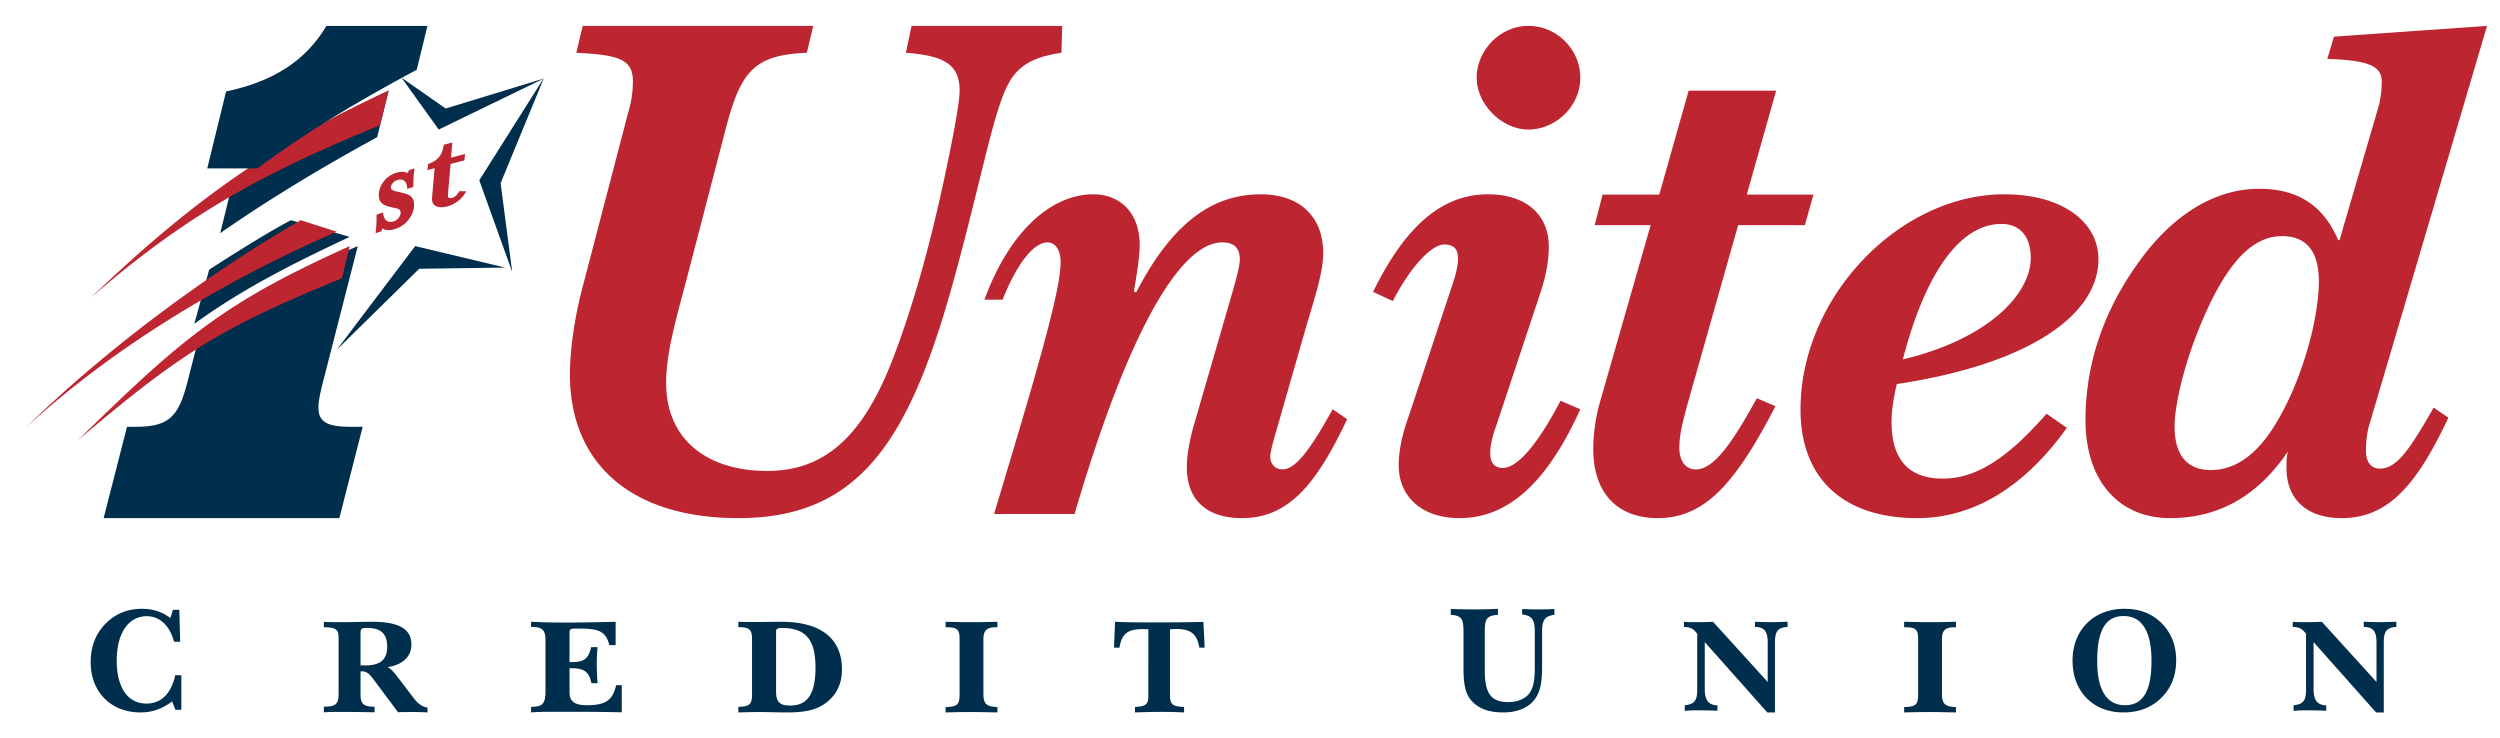 <svg width="193" height="57" xmlns="http://www.w3.org/2000/svg"><g fill="none" fill-rule="evenodd"><path d="M44.983 2h17.798l-.49 2.074c-4.04.168-5.078 1.4-6.225 5.716l-3.003 11.546c-.819 3.139-1.637 5.829-1.637 8.239 0 4.26 3.057 6.782 7.807 6.782 4.532 0 7.425-2.803 9.664-8.576 1.474-3.81 2.839-8.519 4.04-14.18.764-3.587 1.146-5.773 1.146-6.613 0-2.018-1.2-2.69-4.15-2.914L70.372 2H82l-.054 2.074c-1.857.28-3.058.784-3.877 2.017-1.31 1.962-2.184 7.398-4.532 15.862C70.152 34.115 66.276 40 56.994 40 48.86 40 44 35.908 44 28.902c0-1.68.273-3.979.928-6.557l3.604-13.788a7.994 7.994 0 00.327-2.298c0-1.737-1.2-2.017-4.368-2.185L44.983 2m53.081 33.25c0 .601.392.984.952.984 1.008 0 2.184-1.584 3.864-4.64l1.12.764C101.592 37.488 99.408 40 95.88 40c-2.688 0-4.256-1.365-4.256-3.93 0-.82.168-1.91.504-3.112l3.024-10.425c.336-1.201.56-2.02.56-2.511 0-.874-.448-1.31-1.344-1.31-3.248 0-7.28 6.877-11.412 20.97H76.74c3.292-10.927 5.14-17.204 5.14-19.442 0-.983-.448-1.528-1.008-1.528-1.008 0-2.296 1.474-3.472 4.421H76C77.96 17.783 81.208 15 84.4 15c2.016 0 3.584 1.364 3.584 3.93 0 .764-.168 1.965-.448 3.548l.168.11C90.336 17.51 93.36 15 97.336 15c3.024 0 4.816 1.747 4.816 4.53 0 1.474-.616 3.33-1.344 5.786L98.4 33.722c-.224.765-.336 1.31-.336 1.528M112.671 40c-2.883 0-4.692-1.638-4.692-4.094 0-1.146.283-2.402.791-3.821l3.336-10.044c.283-.819.452-1.528.452-2.074 0-.765-.339-1.092-1.074-1.092-.848 0-2.431 1.42-3.958 4.367L106 22.533c2.488-5.077 5.314-7.533 8.876-7.533 2.94 0 4.693 1.583 4.693 4.04 0 1.09-.226 2.346-.735 3.82l-3.336 10.044c-.283.763-.452 1.473-.452 2.073 0 .765.34 1.147.961 1.147 1.13 0 2.657-1.747 4.467-5.185l1.526.654c-2.544 5.622-5.541 8.407-9.329 8.407M118 2c2.182 0 4 1.818 4 4 0 2.243-1.94 4-4 4s-4-1.94-4-4 1.757-4 4-4m5.11 15.382l.61-2.357h4.375L130.365 7h6.755l-2.27 8.025H140l-.665 2.357h-5.15L130.2 31.47c-.277 1.067-.554 2.077-.554 3.087 0 1.066.499 1.683 1.273 1.683 1.33 0 2.714-1.852 4.708-5.5l1.439.617C134.019 37.25 131.639 40 127.984 40c-3.101 0-4.984-1.908-4.984-5.332 0-1.291.222-2.526.443-3.367l3.987-13.919h-4.32m33.663 2.52c0-1.689-.871-2.614-2.265-2.614-3.079 0-5.809 3.54-7.609 10.457 6.447-1.525 9.874-4.957 9.874-7.843zM148.003 40c-5.634 0-9.003-2.996-9.003-8.388C139 22.952 146.609 15 154.74 15c4.53 0 7.26 2.179 7.26 5.01 0 4.358-5.46 8.116-15.566 9.64-.232.982-.406 1.962-.406 2.942 0 2.887 1.336 4.357 3.95 4.357 2.671 0 5.11-1.688 8.014-5.01l1.569 1.09C156.25 37.656 152.3 40 148.002 40zm22.771-16.895c-2.102 4.265-2.898 8.198-2.898 9.805 0 2.215.966 3.378 2.785 3.378 1.989 0 3.694-1.274 5.171-3.822 1.989-3.378 3.183-7.977 3.183-10.746 0-2.327-.966-3.49-2.842-3.49-2.046 0-3.75 1.606-5.399 4.875zM167.535 40c-3.92 0-6.535-2.826-6.535-7.59 0-4.154 1.307-8.198 3.921-11.908 2.728-3.934 6.081-5.928 9.49-5.928 2.956 0 4.944 1.274 6.082 3.933l.113.055 3.04-10.414c.114-.387.228-1.218.228-1.828 0-1.329-1.25-1.661-4.206-1.772l.512-1.718L192 2l-9.007 30.521c-.17.498-.341 1.219-.341 2.272 0 .886.397 1.385 1.08 1.385 1.363 0 2.386-1.662 4.148-4.71l1.136.776c-2.443 5.207-4.66 7.756-8.24 7.756-2.67 0-4.262-1.441-4.262-3.878 0-.388 0-.831.114-1.274-2.273 3.38-5.285 5.152-9.093 5.152z" fill="#BD2531"/><path d="M14 52.128v2.667h-.46l-.248-.65c-.764.581-1.55.855-2.45.855C8.563 55 7 53.416 7 51.125c0-.968.247-1.812.753-2.507C8.528 47.558 9.618 47 10.955 47c.865 0 1.584.24 2.202.718l.191-.639h.495l.067 2.462h-.472c-.337-1.265-1.123-1.971-2.112-1.971-1.37 0-2.315 1.265-2.315 3.418 0 2.143.888 3.328 2.292 3.328 1.135 0 1.91-.752 2.225-2.188H14m14.209-.758c1.15 0 1.681-.444 1.681-1.436 0-1.024-.497-1.459-1.56-1.459-.409 0-.497.063-.497.404v2.481c.132.01.265.01.376.01zM25 54.556c.929 0 1.14-.207 1.14-1.003v-4.28c0-.683-.189-.838-1.14-.848v-.414c.575.02 1.05.02 1.438.02.708 0 1.46-.03 2.28-.03 2.047 0 3.043.538 3.043 1.758 0 .92-.653 1.561-1.848 1.747.31.124.575.497.985 1.023l1.073 1.407c.31.413.653.64 1.029.682V55a20.82 20.82 0 00-1.416-.031c-.288 0-.576 0-.852.02l-1.782-2.388c-.365-.496-.586-.775-1.007-.775-.033 0-.066.01-.11.01v1.778c0 .724.243.941 1.029.941h.055v.434a180.74 180.74 0 00-2.457-.03c-.42 0-.907 0-1.46.03v-.434zm16 .011c.993 0 1.112-.32 1.112-1.35v-3.815c0-.732-.237-1-1.017-1H41V48c.828.041 1.632.062 2.424.062.84 0 2.211-.01 4.103-.062v1.804h-.484c-.296-1.134-.888-1.278-2.413-1.278-.59 0-.662.02-.662.32v2.268h.201c.934 0 1.277-.289 1.466-1.155h.497c-.047.443-.059.897-.059 1.35 0 .527.023 1 .06 1.434h-.474c-.177-.877-.567-1.155-1.537-1.155h-.154v1.845c0 .732.402 1.01 1.348 1.01 1.383 0 1.987-.35 2.247-1.546H48v2.093c-1.773-.041-3.216-.041-4.328-.041h-.697c-.674 0-1.336 0-1.975.051v-.433m20.006-.097c1.358 0 1.95-.945 1.95-2.918 0-2.129-.708-3.074-2.6-3.074-.325 0-.442.072-.442.27v4.663c0 .748.267 1.06 1.092 1.06zM57 54.564c.87-.01 1.057-.198 1.057-.956v-4.206c0-.748-.128-.987-1.057-.987V48c.44.02.905.02 1.358.02.65 0 1.3-.02 1.928-.02 3.1 0 4.714 1.298 4.714 3.687 0 1.07-.395 1.91-1.184 2.534-.825.644-1.789.779-3.124.779-.685 0-1.382-.031-2.101-.031-.488 0-1.01.02-1.591.031v-.436zm16 .021c.943-.021 1.08-.219 1.08-1.018V49.35c0-.706-.137-.924-.966-.924H73V48c.738.02 1.409.031 2 .031.625 0 1.296-.01 2-.031v.426h-.125c-.716 0-.955.26-.955.924v4.217c0 .758.216.986 1.08 1.018V55c-.909-.02-1.58-.031-2-.031-.545 0-1.216.01-2 .031v-.415m15.653-6.005c-.158-.01-.295-.01-.432-.01-1.148 0-1.62.332-1.8 1.432H86L86.084 48c.853.041 1.769.052 2.748.052 1.505 0 2.863-.01 4.073-.042L93 50.002h-.41c-.18-1.069-.674-1.442-1.758-1.442-.158 0-.327.01-.506.02v5.145c0 .652.232.829 1.085.85V55a34.86 34.86 0 00-1.769-.042c-.484 0-1.169.01-2.021.042v-.425c.842-.042 1.032-.198 1.032-.85V48.58m24.33.24c0-1.008-.115-1.298-.983-1.356v-.452c.628.023 1.224.035 1.757.035.575 0 1.203-.012 1.883-.047v.464c-.858.058-1.015.313-1.015 1.276v3.014c0 1.715.44 2.446 1.799 2.446.795 0 1.401-.29 1.704-.765.304-.487.356-1.125.356-2.006v-2.667c0-.916-.209-1.24-.973-1.321v-.43c.387.024.795.036 1.234.036.513 0 .942-.012 1.255-.035v.452c-.732.092-.952.406-.952 1.298v2.667c0 1.009-.072 1.774-.46 2.4-.47.753-1.349 1.171-2.54 1.171-1.098 0-1.894-.278-2.469-.928-.45-.51-.596-1.286-.596-2.423V48.82m17.08 5.63c.804-.092.963-.418.963-1.233v-4.29l-.127-.153c-.222-.265-.454-.356-.899-.376V48c.296.03.635.03 1.037.03.339 0 .751 0 1.207-.03l4.222 4.646V49.6c0-.846-.244-1.192-.984-1.202V48c.507.02.91.03 1.216.03.276 0 .7-.01 1.302-.03v.398c-.815.05-.973.397-.973 1.253V55h-.593l-4.826-5.431v3.648c0 .835.297 1.223.974 1.233v.418c-.71-.03-1.238-.03-1.587-.03-.339 0-.646.01-.932.04v-.428m16.937.135c.943-.021 1.08-.219 1.08-1.018V49.35c0-.706-.137-.924-.967-.924H147V48c.738.02 1.409.031 2 .031.625 0 1.295-.01 2-.031v.426h-.125c-.716 0-.955.26-.955.924v4.217c0 .758.216.986 1.08 1.018V55c-.91-.02-1.58-.031-2-.031-.545 0-1.216.01-2 .031v-.415m17.052-.142c1.41 0 2.043-1.116 2.043-3.437 0-2.276-.748-3.448-2.148-3.448-1.42 0-2.042 1.126-2.042 3.482 0 2.253.747 3.403 2.147 3.403zM160 51.006c0-2.345 1.6-4.006 4.01-4.006 1.19 0 2.137.364 2.906 1.15.715.739 1.084 1.684 1.084 2.833 0 1.172-.379 2.128-1.137 2.879-.779.774-1.747 1.138-2.947 1.138-2.358 0-3.916-1.65-3.916-3.994zm17.064 3.444c.803-.092.963-.418.963-1.233v-4.29l-.127-.153c-.223-.265-.455-.356-.9-.376V48c.297.03.635.03 1.037.03.339 0 .752 0 1.207-.03l4.222 4.646V49.6c0-.846-.244-1.192-.984-1.202V48c.507.02.91.03 1.216.03.276 0 .7-.01 1.302-.03v.398c-.815.05-.973.397-.973 1.253V55h-.593l-4.826-5.431v3.648c0 .835.297 1.223.974 1.233v.418c-.71-.03-1.238-.03-1.587-.03-.339 0-.646.01-.931.04v-.428M27.042 32.947c-2.763 0-2.755-.941-2.089-3.529l2.06-8.043.544-2.125.064-.25c-5.416 2.303-12.288 7.116-12.288 7.116l-.213.829v.004l-.632 2.47c-.693 2.705-1.374 3.528-4.016 3.528h-.667L8 40h18.198L28 32.947h-.958m-9.138-18.624l-.242.988L17 18c3.84-2.67 7.85-5.08 12.118-7.412l.22-.895.599-2.433L30 7c-4.51 2.065-12.096 7.323-12.096 7.323M15 25l.833-3.035.315-1.145c0-.004 4.24-2.758 6.312-3.82l2.821.799 1.719.487c-5.077 2.372-8.563 4.233-12 6.714z" fill="#002E4D"/><path d="M30 7l-.063.257-.598 2.412c-4.427 1.812-8.135 3.517-11.658 5.567C14.113 17.31 10.739 19.74 7 23c2.553-2.454 4.991-4.623 7.47-6.585a73.094 73.094 0 013.578-2.665C21.661 11.228 25.496 9.047 30 7m-4 10.89a98.951 98.951 0 00-9.34 4.638C11.421 25.482 6.402 28.97 2 33c3.186-3.113 6.896-6.25 10.828-9.157a108.435 108.435 0 014.243-3A104.09 104.09 0 0123.211 17l2.789.89M27 19l-.064.262-.54 2.224c-5.247 2.14-8.521 3.697-11.784 5.83v.004C12.046 29 9.492 31.037 6 34c3.642-3.562 6.279-6.068 8.968-8.145a.08.08 0 01.023-.016C18.269 23.309 21.633 21.41 27 19m2.569-2.596c.033.231.075.47.255.619.142.119.357.136.56.07.307-.1.525-.378.544-.635a.325.325 0 00-.051-.218c-.067-.117-.158-.13-.46-.198-.631-.133-1.23-.252-1.171-1.085.043-.62.501-1.35 1.326-1.616.442-.144.686-.067.913.016l.081-.217L32 13a9.322 9.322 0 00-.071.664c-.018.257-.018.491-.02.77l-.468.15c-.012-.187-.04-.489-.262-.65-.135-.088-.318-.098-.496-.04-.29.093-.49.349-.504.553-.014.195.124.246.36.317.212.052.425.096.63.151.326.085.849.22.793 1.008-.047.683-.568 1.467-1.452 1.753-.586.19-.875.032-1.01-.046l-.04.221L29 18c.013-.186.034-.375.048-.561.02-.301.022-.562.027-.875l.494-.16m3.471-3.732c.296-.124.602-.25.862-.562.25-.309.305-.642.357-.937l.66-.173-.1 1.172 1.08-.284-.043.49-1.07.281-.201 2.33c-.007.086-.015.18.025.237.048.055.153.088.29.053.275-.073.44-.322.573-.523l.527.013c-.135.217-.27.435-.54.673a2.46 2.46 0 01-.948.5c-.33.087-.623.073-.839-.022-.344-.16-.333-.497-.313-.722l.19-2.213-.55.144.04-.457" fill="#BD2531"/><path fill="#002E4D" d="M26 27l6.05-8L39 20.657l-6.639.093L26 27M42 6.055L33.868 10 31 6l3.405 2.377L42 6.055"/><path fill="#002E4D" d="M39.544 21L37 13.917 42 6l-3.352 8.137.896 6.863M25.199 2c-1.59 2.686-4.091 4.292-7.745 5.06L16 13h3.862c3.677-2.723 7.503-5.042 12.31-7.617L33 2h-7.801"/></g></svg>